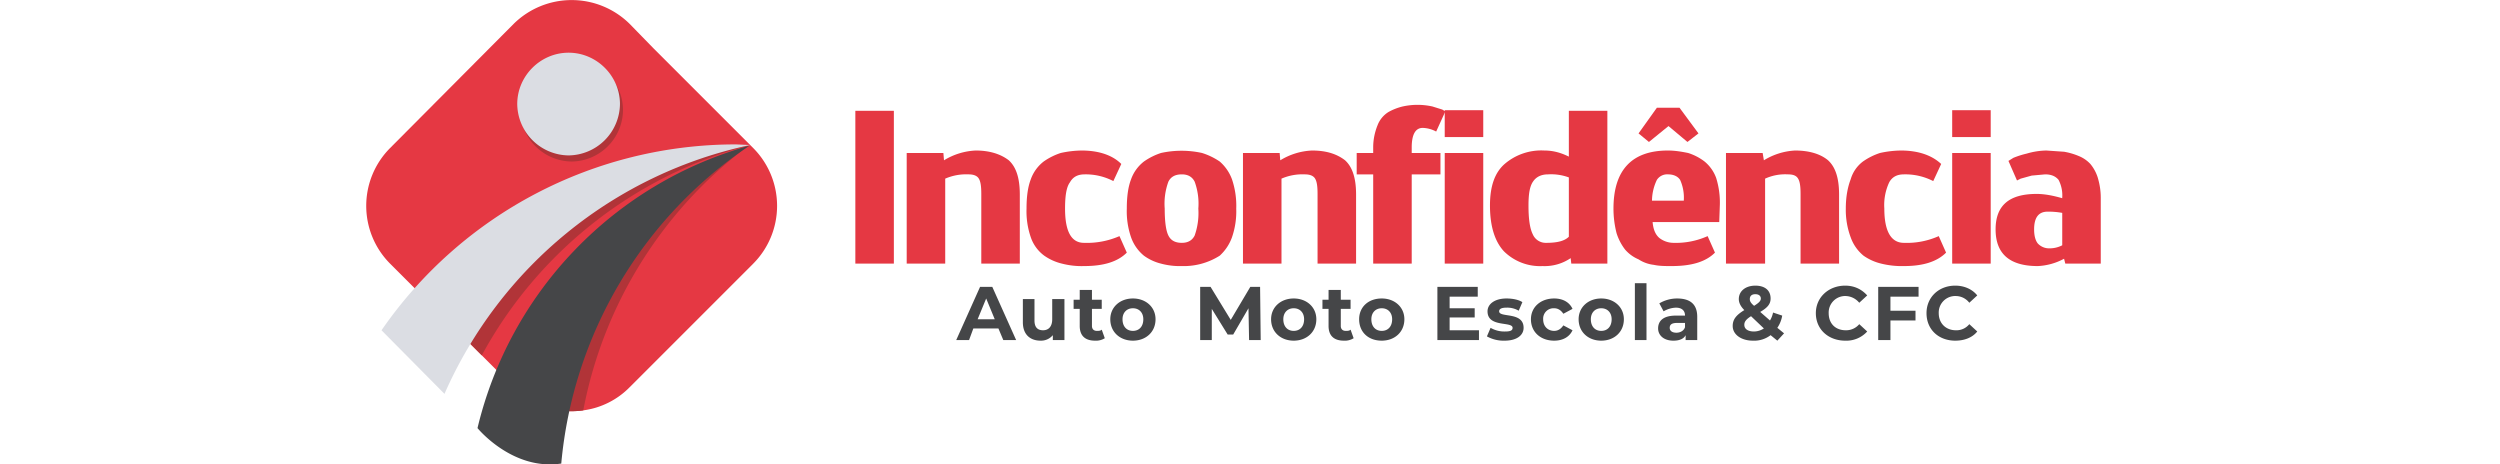 <svg xmlns="http://www.w3.org/2000/svg" xml:space="preserve" width="140" height="26" style="shape-rendering:geometricPrecision;text-rendering:geometricPrecision;image-rendering:optimizeQuality;fill-rule:evenodd;clip-rule:evenodd" viewBox="0 0 4.089 0.759"><defs><clipPath id="id0"><path d="M0 0h4.089v.759H0V0z"/></clipPath><style>.fil0{fill:#e53843;fill-rule:nonzero}.fil1,.fil2,.fil3{fill:#dbdde3;fill-rule:nonzero}.fil1,.fil2{fill:#b13438}.fil1{fill:#454648}</style></defs><g id="Camada_x0020_1"><g style="clip-path:url(#id0)"><g id="_1677815008480"><path d="M1.399.181h.063v.25h-.063zM1.596.246c.023 0 .041.006.054.016.012.011.018.029.018.056v.113h-.063V.317c0-.012-.001-.02-.004-.025-.003-.005-.009-.007-.017-.007a.086.086 0 0 0-.038.007v.139h-.063V.25h.06l.001.012a.108.108 0 0 1 .052-.016zM1.821.296a.098.098 0 0 0-.047-.011c-.011 0-.019.004-.024.013-.006.008-.008.023-.008.043 0 .037.01.056.031.056a.133.133 0 0 0 .058-.011l.012.027c-.015.015-.038.022-.07.022a.128.128 0 0 1-.036-.004.084.084 0 0 1-.029-.013.062.062 0 0 1-.022-.03.13.13 0 0 1-.007-.047c0-.019.002-.035.007-.048a.064.064 0 0 1 .021-.029.105.105 0 0 1 .028-.014.167.167 0 0 1 .034-.004c.029 0 .051.008.065.022l-.013.028zM1.911.385c.004.008.011.012.022.012.01 0 .017-.004.021-.012A.111.111 0 0 0 1.96.341a.105.105 0 0 0-.006-.044C1.95.289 1.943.285 1.933.285c-.011 0-.018.004-.022.012a.105.105 0 0 0-.006.044c0 .021.002.036.006.044zM1.899.25a.157.157 0 0 1 .067 0 .11.11 0 0 1 .029.014.071.071 0 0 1 .02.029.135.135 0 0 1 .007.048.13.13 0 0 1-.007.047.075.075 0 0 1-.02.03.11.11 0 0 1-.062.017.118.118 0 0 1-.034-.004.08.08 0 0 1-.028-.013.068.068 0 0 1-.021-.03.13.13 0 0 1-.007-.047c0-.019.002-.035.007-.048a.064.064 0 0 1 .021-.029.105.105 0 0 1 .028-.014zM2.146.246c.024 0 .041.006.054.016.012.011.018.029.018.056v.113h-.063V.317c0-.012-.001-.02-.004-.025-.003-.005-.009-.007-.017-.007a.086.086 0 0 0-.038.007v.139h-.063V.25h.06l.001.012a.108.108 0 0 1 .052-.016zM2.309.241V.25h.047v.035h-.047v.146h-.063V.285h-.027V.25h.027V.241c0-.014.003-.026.007-.036a.044.044 0 0 1 .018-.022.092.092 0 0 1 .023-.009.112.112 0 0 1 .049 0l.016.005.005.003-.015.033a.049.049 0 0 0-.022-.006c-.012 0-.018.011-.018.032z" class="fil0"/><path d="M2.426.431h-.063V.25h.063v.181zm0-.207h-.063V.18h.063v.044zM2.529.397c.018 0 .03-.003.037-.01V.29a.084.084 0 0 0-.034-.005c-.011 0-.019.004-.024.011-.006.008-.008.021-.008.04 0 .021.002.037.007.047a.023.023 0 0 0 .022.014zm.037-.216h.063v.25H2.57L2.569.422a.076.076 0 0 1-.046.013.084.084 0 0 1-.063-.024C2.445.395 2.437.37 2.437.336c0-.032.008-.054.024-.068a.092.092 0 0 1 .065-.022c.015 0 .028.004.04.01V.181zM2.728.285a.02.02 0 0 0-.018.009.08.08 0 0 0-.008.034h.052a.071.071 0 0 0-.006-.034c-.004-.006-.011-.009-.02-.009zm.05-.067L2.76.232 2.729.206l-.032.026L2.68.218l.03-.042h.037l.031.042zm.034.145h-.109c.001.011.004.02.011.026a.038.038 0 0 0 .023.008.127.127 0 0 0 .056-.011l.012.027c-.015.015-.038.022-.071.022-.01 0-.02 0-.029-.002A.058.058 0 0 1 2.68.424a.06.06 0 0 1-.022-.016.086.086 0 0 1-.014-.027.162.162 0 0 1-.005-.04c0-.063.03-.095.089-.095.012 0 .023.002.033.004a.087.087 0 0 1 .027.014.062.062 0 0 1 .019.027.135.135 0 0 1 .006.043l-.001.029zM2.936.246c.024 0 .042.006.054.016.012.011.018.029.018.056v.113h-.063V.317c0-.012-.001-.02-.004-.025-.003-.005-.008-.007-.017-.007a.079.079 0 0 0-.037.007v.139h-.064V.25h.06l.002.012a.108.108 0 0 1 .051-.016zM3.162.296a.1.1 0 0 0-.048-.011c-.011 0-.019.004-.024.013a.088.088 0 0 0-.008.043c0 .037.011.056.032.056a.128.128 0 0 0 .057-.011l.012.027c-.015.015-.038.022-.069.022a.14.14 0 0 1-.037-.004.084.084 0 0 1-.029-.013.068.068 0 0 1-.021-.03.128.128 0 0 1-.008-.047c0-.019.003-.035.008-.048a.056.056 0 0 1 .02-.029.105.105 0 0 1 .028-.014.167.167 0 0 1 .034-.004c.029 0 .051.008.066.022l-.013.028zM3.256.431h-.063V.25h.063v.181zm0-.207h-.063V.18h.063v.044zM3.351.406a.045.045 0 0 0 .022-.005V.348a.125.125 0 0 0-.024-.002c-.015 0-.022.01-.022.029 0 .01.002.018.006.023a.025.025 0 0 0 .018.008zM3.315.251a.119.119 0 0 1 .032-.005l.029.002A.109.109 0 0 1 3.4.255a.053.053 0 0 1 .019.013.066.066 0 0 1 .012.022c.003.01.005.021.005.033v.108h-.058L3.376.423a.1.1 0 0 1-.043.012c-.046 0-.069-.02-.069-.06 0-.039.022-.058.067-.058.014 0 .028.003.042.007V.323a.055.055 0 0 0-.006-.029C3.362.288 3.355.285 3.345.285l-.022.002-.018.005-.006.003-.014-.032.008-.005a.144.144 0 0 1 .022-.007z" class="fil0"/><path d="M1.627.522 1.613.488l-.014.034h.028zm.006.015h-.041l-.007.019h-.021l.039-.087h.02l.039.087h-.021L1.633.537zM1.741.489v.067h-.019V.548a.025.025 0 0 1-.02.009c-.017 0-.029-.01-.029-.03V.489h.019v.035c0 .011.005.016.014.016.009 0 .015-.006.015-.018V.489h.02zM1.807.553a.027.027 0 0 1-.016.004c-.016 0-.025-.008-.025-.024V.505h-.01V.49h.01V.474h.02V.49h.016v.015h-.016v.028c0 .005.003.008.008.008.003 0 .006 0 .008-.002l.005.014zM1.87.522c0-.011-.007-.018-.017-.018-.01 0-.017.007-.017.018 0 .012.007.019.017.019.01 0 .017-.007.017-.019zm-.054 0c0-.02.016-.034.037-.034.021 0 .037.014.037.034 0 .021-.016.035-.037.035-.021 0-.037-.014-.037-.035zM2.133.522c0-.011-.007-.018-.017-.018-.01 0-.017.007-.017.018 0 .012.007.019.017.019.01 0 .017-.007.017-.019zm-.054 0c0-.02.016-.034.037-.034.021 0 .037.014.037.034 0 .021-.016.035-.037.035-.021 0-.037-.014-.037-.035zM2.214.553a.027.027 0 0 1-.016.004c-.016 0-.025-.008-.025-.024V.505h-.01V.49h.01V.474h.02V.49h.016v.015h-.016v.028c0 .005.003.008.008.008.003 0 .006 0 .008-.002l.005.014zM2.277.522c0-.011-.007-.018-.017-.018-.01 0-.017.007-.017.018 0 .012.007.019.017.019.01 0 .017-.007.017-.019zm-.054 0c0-.02.015-.034.037-.034.021 0 .037.014.037.034 0 .021-.016.035-.037.035-.022 0-.037-.014-.037-.035zM2.432.55l.006-.014a.045.045 0 0 0 .024.006c.009 0 .012-.002.012-.006 0-.011-.041 0-.041-.027 0-.012.012-.021.031-.021.01 0 .02.002.026.006l-.006.014a.037.037 0 0 0-.02-.005c-.008 0-.012.002-.012.006 0 .011.04 0 .04.027 0 .012-.011.021-.031.021A.056.056 0 0 1 2.432.55zM2.504.522c0-.02.016-.034.038-.034.014 0 .025.006.03.017l-.015.008C2.553.507 2.548.504 2.542.504a.017.017 0 0 0-.018.018c0 .012.008.019.018.019.006 0 .011-.003.015-.009l.015.008c-.005.011-.016.017-.03.017-.022 0-.038-.014-.038-.035zM2.636.522c0-.011-.007-.018-.017-.018-.01 0-.017.007-.017.018 0 .012.007.019.017.019.01 0 .017-.007.017-.019zm-.054 0c0-.02.016-.034.037-.034.021 0 .037.014.037.034 0 .021-.016.035-.037.035-.021 0-.037-.014-.037-.035zM2.674.463h.019v.093h-.019zM2.756.535V.528h-.013c-.009 0-.012.003-.012.008s.004.008.011.008c.006 0 .012-.003.014-.009zm.02-.017v.038h-.019V.548c-.003.006-.01.009-.02.009-.016 0-.025-.009-.025-.02 0-.012.008-.021.029-.021h.015c0-.008-.005-.013-.015-.013a.043.043 0 0 0-.02.006L2.714.496a.057.057 0 0 1 .029-.008c.021 0 .033.009.033.03zM2.862.489c0 .003.001.006.007.011.008-.005.011-.008.011-.012S2.877.481 2.871.481c-.006 0-.009.003-.009.008zm.023.048-.021-.02c-.008.005-.011.009-.011.014 0 .007.006.011.016.011a.03.03 0 0 0 .016-.005zm.022.02L2.896.548a.044.044 0 0 1-.029.009c-.019 0-.033-.01-.033-.024 0-.011.006-.018.019-.026-.006-.006-.009-.012-.009-.018 0-.013.011-.022.027-.022s.025.008.025.021c0 .009-.005.015-.017.022l.016.014A.04.04 0 0 0 2.9.511l.015.005a.05.05 0 0 1-.008.02l.011.009-.011.012zM2.97.512c0-.026.021-.045.048-.045.015 0 .027.006.036.016l-.013.012a.03.03 0 0 0-.022-.011.027.027 0 0 0-.028.028c0 .017.011.028.028.028a.028.028 0 0 0 .022-.01l.013.012a.046.046 0 0 1-.036.015c-.027 0-.048-.018-.048-.045zM3.092.485v.023h.041v.016h-.041v.032h-.02V.469h.066v.016zM3.151.512c0-.026.02-.045.047-.045.015 0 .028.006.036.016l-.013.012a.028.028 0 0 0-.022-.011.027.027 0 0 0-.028.028c0 .017.012.028.028.028a.027.027 0 0 0 .022-.01l.013.012c-.008.01-.021.015-.036.015-.027 0-.047-.018-.047-.045z" class="fil1"/><path d="M1.232.431 1.03.633a.13.13 0 0 1-.076.038A.134.134 0 0 1 .84.633L.831.624.788.581l-.15-.15a.134.134 0 0 1 0-.189L.84.039a.135.135 0 0 1 .19 0l.039.04.163.163a.134.134 0 0 1 0 .189z" class="fil0"/><path d="M1.019.18a.085.085 0 0 1-.084.084A.085.085 0 0 1 .851.18c0-.046.038-.084.084-.084.046 0 .084.038.084.084z" class="fil2"/><path d="M1.014.17A.085.085 0 0 1 .93.254.085.085 0 0 1 .846.17C.846.124.884.086.93.086c.046 0 .084.038.084.084z" class="fil3"/><path d="M1.223.238a.702.702 0 0 0-.435.343L.697.49A.703.703 0 0 1 1.2.238h.023z" class="fil2"/><path d="M1.223.239a.705.705 0 0 0-.269.432A.134.134 0 0 1 .84.633L.831.624a.627.627 0 0 1 .392-.385z" class="fil2"/><path d="M1.227.237a.707.707 0 0 0-.5.407L.624.54a.704.704 0 0 1 .58-.304l.023.001z" class="fil3"/><path d="M1.226.238a.703.703 0 0 0-.308.52C.838.77.781.7.781.7a.632.632 0 0 1 .445-.462zM2.062.556 2.061.469h-.016l-.032.054L1.98.469h-.017v.087h.019V.505l.026.042h.009l.025-.043.001.052zM2.371.54V.519h.041V.504h-.041V.485h.046V.469h-.066v.087h.068V.54z" class="fil1"/></g></g><path d="M0 0h4.089v.759H0z" style="fill:none"/></g></svg>